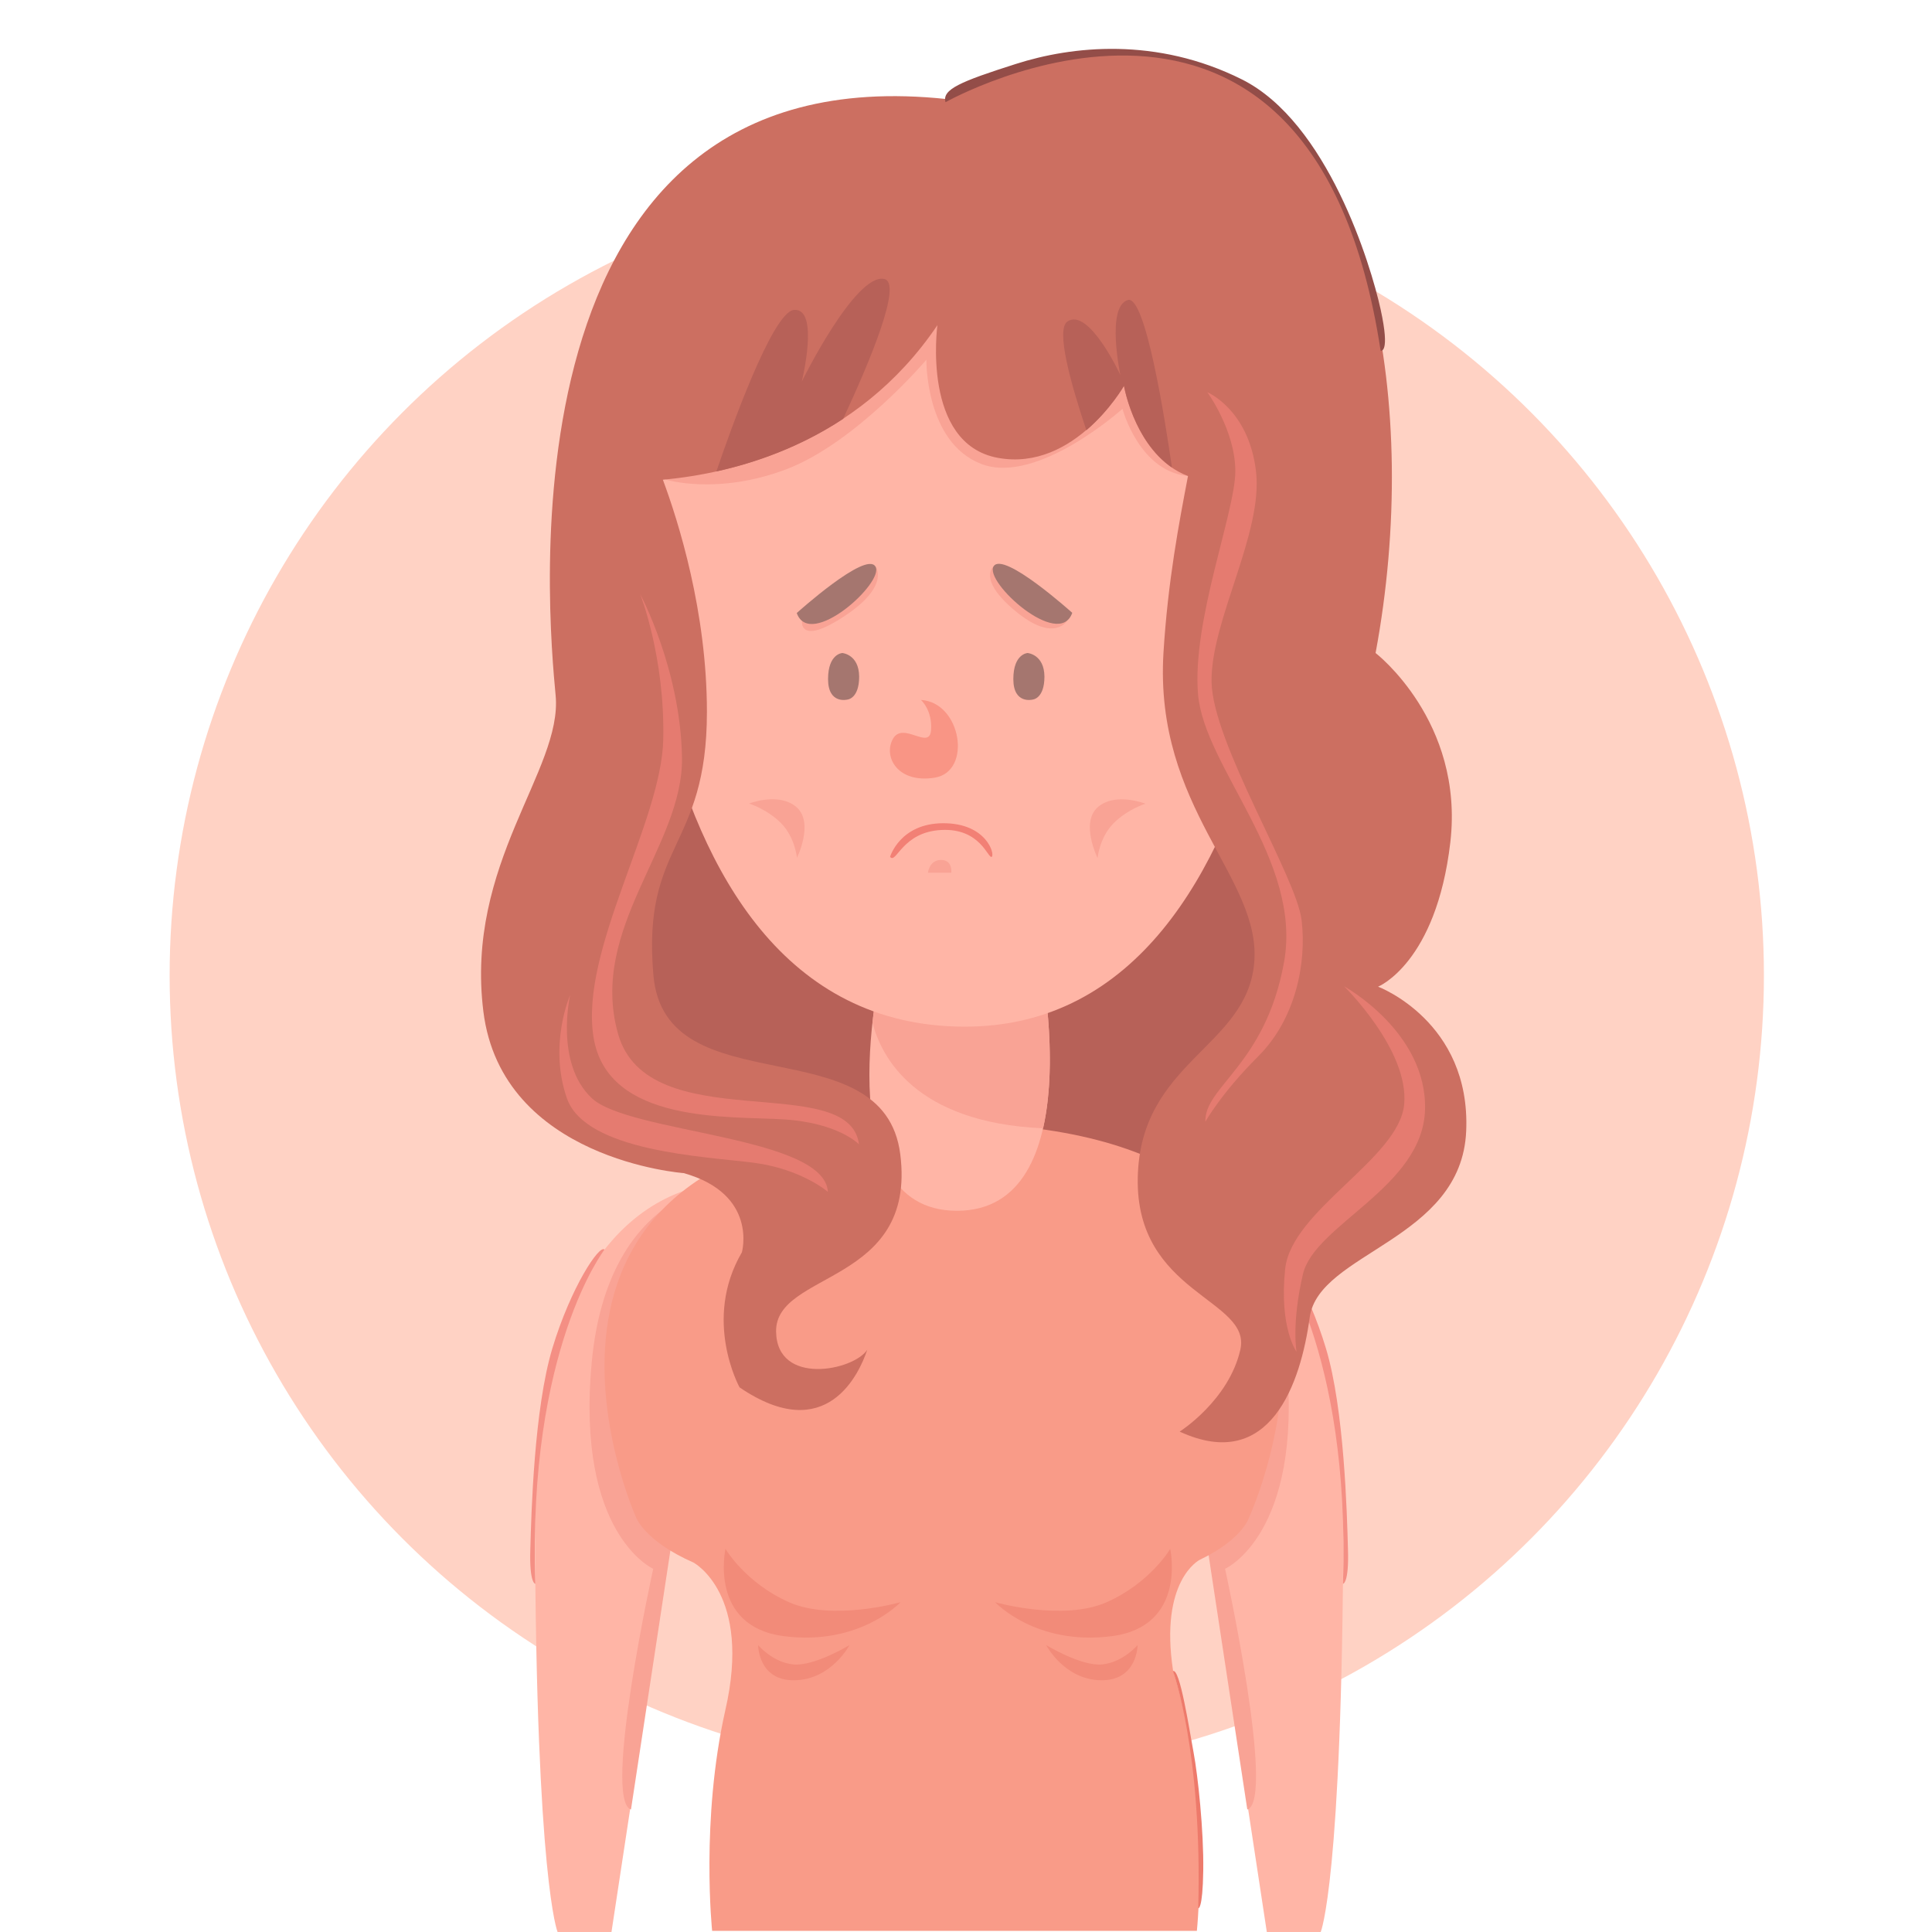 <?xml version="1.0" encoding="utf-8"?>
<!-- Generator: Adobe Illustrator 25.2.3, SVG Export Plug-In . SVG Version: 6.00 Build 0)  -->
<svg version="1.1" id="Layer_1" xmlns="http://www.w3.org/2000/svg" xmlns:xlink="http://www.w3.org/1999/xlink" x="0px" y="0px"
	 viewBox="0 0 1000 1000" style="enable-background:new 0 0 1000 1000;" xml:space="preserve">
<style type="text/css">
	.st0{fill:#FFD2C4;}
	.st1{fill:#B76158;}
	.st2{fill:#FFB5A6;}
	.st3{fill:#F9A395;}
	.st4{fill:#F48F84;}
	.st5{fill:#F99B88;}
	.st6{fill:#F28B79;}
	.st7{fill:#ED7A6B;}
	.st8{fill:#A5766F;}
	.st9{fill:#F99585;}
	.st10{fill:#F28075;}
	.st11{fill:#CC6F61;}
	.st12{fill:#E57B70;}
	.st13{fill:#934D48;}
</style>
<g>
	<circle class="st0" cx="500.4" cy="504.9" r="412.6"/>
	<g>
		<g>
			<path class="st1" d="M327.4,386.7c0,0-144.7,79.4-8.4,162.6s158-6,157.8-26.6C476.6,502.1,327.4,386.7,327.4,386.7z"/>
			<path class="st1" d="M659,423.5c-8.4-7.2-142.3,77.2-142.3,77.2l-6,102.5C671,637,667.4,430.8,659,423.5z"/>
		</g>
		<g>
			<path class="st2" d="M276.9,790.7c0.6,183.1,11.7,209.3,11.7,209.3h27.9l58.9-387.5C375.4,612.5,276.3,607.6,276.9,790.7z"/>
			<path class="st3" d="M306.3,704.9c-8.4,89.3,31.8,107.1,31.8,107.1s-26.3,119.8-11.5,124.6l49.3-324.1
				C375.8,612.5,314.7,615.7,306.3,704.9z"/>
			<path class="st4" d="M312.9,646.8c-2.6-2.9-17.5,19.6-27,51.1c-9.5,31.5-10.9,85.6-11.4,103.8c-0.6,18.1,2.6,18.1,2.6,18.1
				C273,698.1,312.9,646.8,312.9,646.8z"/>
		</g>
		<g>
			<path class="st2" d="M695.3,790.7c-0.6,183.1-11.7,209.3-11.7,209.3h-27.9l-58.9-387.5C596.7,612.5,695.8,607.6,695.3,790.7z"/>
			<path class="st3" d="M665.9,704.9c8.4,89.3-31.8,107.1-31.8,107.1s26.3,119.8,11.5,124.6l-49.3-324.1
				C596.4,612.5,657.5,615.7,665.9,704.9z"/>
			<path class="st4" d="M659.3,646.8c2.6-2.9,17.5,19.6,27,51.1c9.5,31.5,10.9,85.6,11.4,103.8c0.6,18.1-2.6,18.1-2.6,18.1
				C699.1,698.1,659.3,646.8,659.3,646.8z"/>
		</g>
		<g>
			<path class="st5" d="M488.9,581.3c-251.2,0-159.8,203.8-159.8,203.8s4,12.3,29.9,23.7c0.1,0.1,30.3,16.2,16.4,76.5
				c-12.8,57-6.8,114.1-6.8,114.1h250.9c0,0,7.5-71.6-12.3-134.5c-7.2-47,13.7-57.5,13.7-57.5l0,0c22.9-11,25.8-22.4,25.8-22.4
				S740.1,581.3,488.9,581.3z"/>
			<g>
				<path class="st6" d="M408.4,829.3c-22.6-10-32.9-27.6-32.9-27.6s-8.9,40.2,30.4,45.2c39.3,5,60.2-17.6,60.2-17.6
					S430.9,839.3,408.4,829.3z"/>
				<path class="st6" d="M410.6,861.5c-10.8-1.1-18.2-10-18.2-10s0,18.6,19,18.2s28.3-18.2,28.3-18.2S421.4,862.6,410.6,861.5z"/>
				<path class="st6" d="M605.7,801.7c0,0-10.3,17.6-32.9,27.6c-22.6,10-57.7,0-57.7,0s20.9,22.6,60.2,17.6
					C614.6,841.9,605.7,801.7,605.7,801.7z"/>
				<path class="st6" d="M570.5,861.5c-10.8,1.1-29-10-29-10s9.3,17.9,28.3,18.2s19-18.2,19-18.2S581.3,860.4,570.5,861.5z"/>
			</g>
			<path class="st7" d="M617.8,907.1c-2.2-11.7-7.1-44.1-10.7-42.1c0,0,15.3,41.3,13.1,122.7c0,0,2.3,1.1,2.6-19.5
				C623.1,947.6,620,918.8,617.8,907.1z"/>
		</g>
		<g>
			<path class="st2" d="M456.7,498.1c0,0-30.5,128.6,38.6,128.6s43.4-128.6,43.4-128.6H456.7z"/>
			<path class="st3" d="M451.6,529.3c4.5,17.6,21.9,51.8,88.3,54.7c8.5-37.4-1.2-85.8-1.2-85.8h-82
				C456.7,498.1,453.5,511.3,451.6,529.3z"/>
		</g>
		<path class="st2" d="M674.3,210c0,0-18-57.6-174.9-57.6S326.8,210,326.8,210s-13.9,321.4,172.6,321.4
			C677.3,531.4,674.3,210,674.3,210z"/>
		<g>
			<g>
				<g>
					<path class="st3" d="M415.1,321.3c0,0-1.9,13.4,22-2.4c23.9-15.8,16.1-25.7,16.1-25.7L415.1,321.3z"/>
					<path class="st3" d="M514.3,293.1c0,0-8.7,6.7,11.4,23.3c20.1,16.6,26.7,4.8,26.7,4.8L514.3,293.1z"/>
				</g>
				<g>
					<path class="st8" d="M412.4,317.3c6.8,19.3,45.8-16.1,40.7-24.1C448.1,285.1,412.4,317.3,412.4,317.3z"/>
					<path class="st8" d="M514.3,293.1c-5.1,8,33.9,43.4,40.7,24.1C555.1,317.3,519.4,285.1,514.3,293.1z"/>
				</g>
			</g>
			<g>
				<path class="st8" d="M436,338c0,0-7.4,0.3-7.4,13.5c0,13.2,10,10.6,10,10.6s6.1-0.4,6.1-11.9C444.6,338.7,436,338,436,338z"/>
				<path class="st8" d="M531.9,338c0,0-7.4,0.3-7.4,13.5c0,13.2,10,10.6,10,10.6s6.1-0.4,6.1-11.9C540.5,338.7,531.9,338,531.9,338
					z"/>
			</g>
			<path class="st9" d="M476.7,362.3c0,0,6,5.3,5.2,15.7c-0.8,10.5-14.5-4.8-19.7,4.4c-5.2,9.2,2.4,23.3,21.7,20.1
				C503.3,399.3,497.6,363.5,476.7,362.3z"/>
			<g>
				<path class="st10" d="M488.3,426.1c-22.5,0-27.6,17.4-27.6,17.4c3.2,4,6.2-12.9,26.5-13.9c20.3-1.1,24.2,15,26.1,13.9
					C515.1,442.4,510.8,426.1,488.3,426.1z"/>
				<path class="st3" d="M487.1,445.1c-6.1,0-6.8,6.6-6.8,6.6h12.1C492.4,451.7,493.2,445.1,487.1,445.1z"/>
			</g>
			<g>
				<path class="st3" d="M412.4,417.9c-9-8.1-24.7-2-24.7-2s9.2,2.8,16.5,10.1c7.3,7.3,8.3,18,8.3,18S421.4,426,412.4,417.9z"/>
				<path class="st3" d="M568.1,417.9c-9,8.1,0,26.2,0,26.2s1-10.7,8.3-18c7.3-7.3,16.5-10.1,16.5-10.1S577.1,409.8,568.1,417.9z"/>
			</g>
		</g>
		<g>
			<path class="st3" d="M582.1,186.2l-93.7-31l-143.9,93c0,0,26.5,8.3,62.5-5.3c36-13.7,72.5-56.7,72.5-56.7s-0.7,42.6,28.3,53.9
				c28.9,11.3,73.2-28.5,73.2-28.5s8.8,33.6,35.4,34.9L582.1,186.2z"/>
			<path class="st11" d="M713.3,510.7c0,0,30.1-12.1,37.4-74.8C757.9,373.3,712,338,712,338c24.1-129.3-3.6-268.6-80.8-300
				C554.1,6.7,490.2,51.3,490.2,51.3C255,26,284,321.4,287.6,360c3.6,38.6-47,86.8-37.4,163.6c9.6,76.8,103.7,83.6,103.7,83.6
				c38.6,10.9,30.1,41,30.1,41c-20.5,35-1.2,69.9-1.2,69.9c45.2,30.8,62.1-7.5,66.1-19.5c-6.9,10.8-46.8,19-47.2-9.4
				c-0.4-31.4,72.7-24.1,64.3-91.6c-8.4-67.5-121.8-24.1-127.8-92.8c-6-68.7,27.7-65.1,27.7-136.3c0-51.9-14.8-98.7-22.8-120.2
				c35.6-3.2,100.3-18,142.1-80c0,0-8.4,61.5,31.4,68.7c39.8,7.2,65.1-37.4,65.1-37.4s6.2,36.5,33.2,46.8
				c-4.6,24.1-10.4,54.2-12.7,91.6c-4.8,80.5,50.6,116,47,160.1c-3.6,44.1-59.1,51.2-60.3,111.5c-1.2,60.3,59.1,62.7,53.1,89
				c-6,26.3-31.4,42.4-31.4,42.4c47,21.7,62.7-25.3,67.3-59.1c4.6-33.8,78.6-39.8,81-96.5S713.3,510.7,713.3,510.7z"/>
			<g>
				<path class="st12" d="M673.7,476.2c-2.7-22.5-46.1-91.6-46.6-123.3c-0.5-31.6,26.8-77,23-109c-3.8-32-25.2-40.9-25.2-40.9
					s14.5,19.8,14.5,40.9c0,21.1-22.5,77.4-19.3,115.4s54.1,85.8,44.5,138.8c-9.6,53.1-41.3,64.3-40.7,82.5c0,0,8-14.5,27.3-33.8
					C670.5,527.6,676.4,498.7,673.7,476.2z"/>
				<path class="st12" d="M695.7,510.5c0,0,33.7,33,31.1,61.1c-2.6,28.1-58.4,54.7-61.6,85.2c-3.2,30.5,5.9,42.9,5.9,42.9
					s-2.7-14.5,3.3-40.2c6-25.7,62.1-45,63.2-85.2C738.6,534.1,695.7,510.5,695.7,510.5z"/>
				<path class="st12" d="M319.9,535.1c-15.4-54.7,33.9-97.3,33.1-143.1c-0.8-45.8-21.7-84.6-21.7-84.6s12.9,32.4,12,75.3
					c-0.9,42.9-43.3,109-36.1,154.1s70.4,40.8,98.6,42.6c28.3,1.8,38.8,12.9,38.8,12.9C439.7,553.6,335.3,589.8,319.9,535.1z"/>
				<path class="st12" d="M306.3,568.4C287,550.3,295.1,515,295.1,515s-11.3,25.7-1.7,53.4c9.6,27.7,71.6,30.2,96.5,33.4
					c24.9,3.2,38.6,15.1,38.6,15.1C426.9,587.9,325.6,586.6,306.3,568.4z"/>
			</g>
			<g>
				<path class="st1" d="M457.7,144.4c-15-3.2-42.7,53.1-42.7,53.1s9.4-38.1-4-37.1c-11.1,0.8-33.1,62.7-40.2,83.6
					c20-4.4,43.3-12.5,65.6-27.2C450.1,187.4,467.3,146.5,457.7,144.4z"/>
				<path class="st1" d="M583.7,155.3c-11.3,3.6-3.8,38.8-3.8,38.8s-16.3-35.2-27.4-27.7c-6.1,4.1,1.6,31.8,9.8,56.3
					c12.5-10.7,19.5-23,19.5-23s4.9,28.6,24.8,42.3C603.1,217.8,592.9,152.3,583.7,155.3z"/>
			</g>
			<path class="st13" d="M714.6,160.1c-5.1-23.3-27.6-96.9-71.8-119c-44.2-22.1-88-17.3-117-8c-28.9,9.2-38.3,13.2-36.4,19.8
				c0,0,189.4-106.8,225.2,128.6C714.6,181.5,719.7,183.4,714.6,160.1z"/>
		</g>
	</g>
</g>
</svg>
